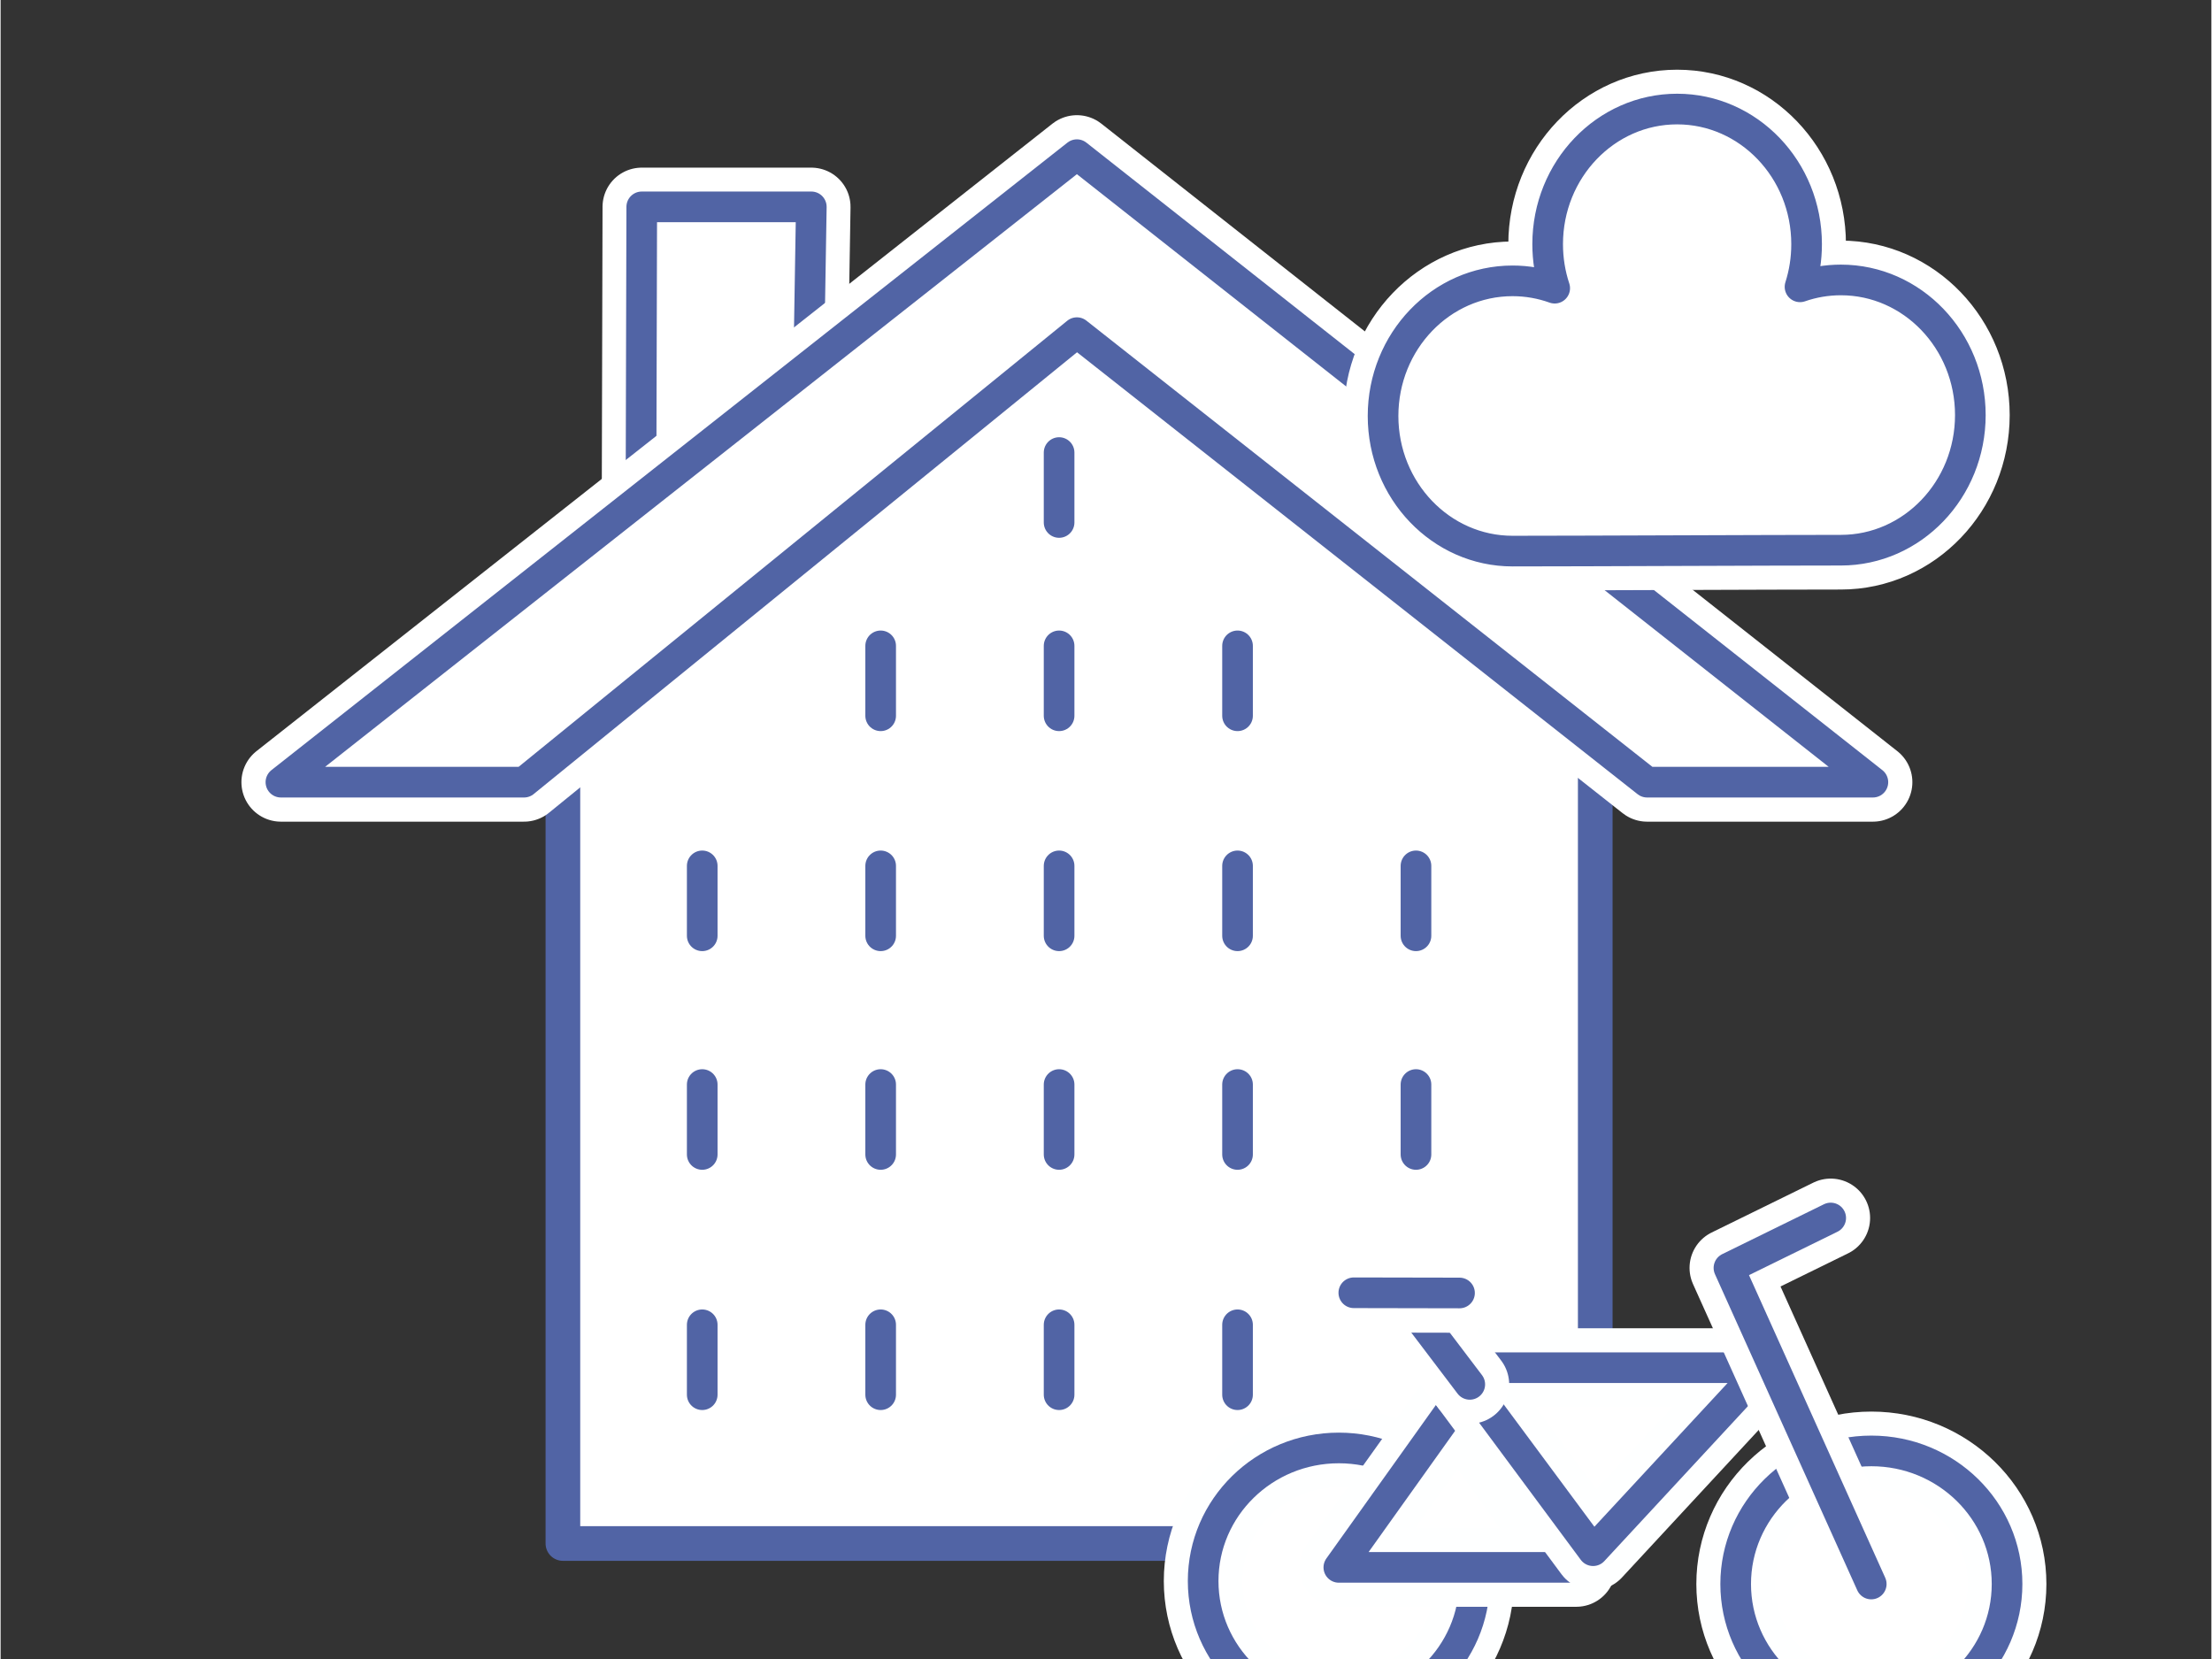 <?xml version="1.0" encoding="UTF-8" standalone="no"?>
<!DOCTYPE svg PUBLIC "-//W3C//DTD SVG 1.1//EN" "http://www.w3.org/Graphics/SVG/1.1/DTD/svg11.dtd">
<svg xmlns="http://www.w3.org/2000/svg" xmlns:xlink="http://www.w3.org/1999/xlink" xmlns:serif="http://www.serif.com/" xmlns:svg="http://www.w3.org/2000/svg" width="180" height="135" viewBox="0.5 76 601 451" version="1.1" xml:space="preserve" style="fill-rule:evenodd;clip-rule:evenodd;stroke-linecap:round;stroke-linejoin:round;stroke-miterlimit:1.5;">
    <rect x="0.5" y="76" width="601" height="451" fill="#333333" stroke="none"/>
    <rect id="Mehrfamilienhaus.-Fahrrad-" serif:id="Mehrfamilienhaus. Fahrrad " x="0.708" y="0.957" width="600" height="600" style="fill:none;"/>
    <g id="Mehrfamilienhaus-mit-Fahrrad" serif:id="Mehrfamilienhaus mit Fahrrad">
        <g>
            <g>
                <g>
                    <g>
                        <path d="M434.002,235.13l0,260.474l-280.643,0l0,-260.474l140.419,-91.206l141.158,90.57" style="fill:white;stroke:rgb(81,100,165);stroke-width:9.42px;"/>
                    </g>
                    <g>
                        <g>
                            <path d="M191.234,370.832l0,19.008" style="fill:none;stroke:rgb(81,100,165);stroke-width:8.33px;"/>
                        </g>
                        <g>
                            <path d="M288.25,370.832l0,19.008" style="fill:none;stroke:rgb(81,100,165);stroke-width:8.33px;"/>
                        </g>
                        <g>
                            <path d="M239.741,370.832l0,19.008" style="fill:none;stroke:rgb(81,100,165);stroke-width:8.33px;"/>
                        </g>
                        <g>
                            <path d="M336.759,370.832l0,19.008" style="fill:none;stroke:rgb(81,100,165);stroke-width:8.33px;"/>
                        </g>
                        <g>
                            <path d="M385.267,370.832l0,19.008" style="fill:none;stroke:rgb(81,100,165);stroke-width:8.33px;"/>
                        </g>
                    </g>
                    <g>
                        <g>
                            <path d="M191.234,311.388l0,19.008" style="fill:none;stroke:rgb(81,100,165);stroke-width:8.33px;"/>
                        </g>
                        <g>
                            <path d="M288.25,311.388l0,19.008" style="fill:none;stroke:rgb(81,100,165);stroke-width:8.33px;"/>
                        </g>
                        <g>
                            <path d="M239.741,311.388l0,19.008" style="fill:none;stroke:rgb(81,100,165);stroke-width:8.33px;"/>
                        </g>
                        <g>
                            <path d="M336.759,311.388l0,19.008" style="fill:none;stroke:rgb(81,100,165);stroke-width:8.33px;"/>
                        </g>
                        <g>
                            <path d="M385.267,311.388l0,19.008" style="fill:none;stroke:rgb(81,100,165);stroke-width:8.33px;"/>
                        </g>
                    </g>
                    <g>
                        <g>
                            <path d="M288.25,251.577l0,19.008" style="fill:none;stroke:rgb(81,100,165);stroke-width:8.33px;"/>
                        </g>
                        <g>
                            <path d="M288.25,199.028l0,19.008" style="fill:none;stroke:rgb(81,100,165);stroke-width:8.33px;"/>
                        </g>
                        <g>
                            <path d="M239.741,251.577l0,19.008" style="fill:none;stroke:rgb(81,100,165);stroke-width:8.33px;"/>
                        </g>
                        <g>
                            <path d="M336.759,251.577l0,19.008" style="fill:none;stroke:rgb(81,100,165);stroke-width:8.33px;"/>
                        </g>
                    </g>
                    <g>
                        <g>
                            <path d="M191.234,436.145l0,19.008" style="fill:none;stroke:rgb(81,100,165);stroke-width:8.33px;"/>
                        </g>
                        <g>
                            <path d="M288.25,436.145l0,19.008" style="fill:none;stroke:rgb(81,100,165);stroke-width:8.33px;"/>
                        </g>
                        <g>
                            <path d="M239.741,436.145l0,19.008" style="fill:none;stroke:rgb(81,100,165);stroke-width:8.33px;"/>
                        </g>
                        <g>
                            <path d="M336.759,436.145l0,19.008" style="fill:none;stroke:rgb(81,100,165);stroke-width:8.33px;"/>
                        </g>
                    </g>
                    <g>
                        <path d="M174.569,217.276l0.225,-85.043l46.097,0l-1.333,81.207" style="fill:white;"/>
                        <path d="M174.569,217.276l0.225,-85.043l46.097,0l-1.333,81.207" style="fill:none;stroke:white;stroke-width:21.32px;stroke-linecap:butt;stroke-miterlimit:2;"/>
                        <path d="M174.569,217.276l0.225,-85.043l46.097,0l-1.333,81.207" style="fill:none;stroke:rgb(81,100,165);stroke-width:8.33px;stroke-miterlimit:1;"/>
                    </g>
                </g>
                <g>
                    <path d="M142.79,288.634l-66.092,0c72.131,-56.864 144.26,-113.726 216.391,-170.588l216.39,170.588l-61.378,0l-155.012,-122.203l-150.299,122.203" style="fill:white;"/>
                    <path d="M142.79,288.634l-66.092,0c72.131,-56.864 144.26,-113.726 216.391,-170.588l216.39,170.588l-61.378,0l-155.012,-122.203l-150.299,122.203" style="fill:none;stroke:white;stroke-width:21.47px;stroke-miterlimit:2;"/>
                    <path d="M142.79,288.634l-66.092,0c72.131,-56.864 144.26,-113.726 216.391,-170.588l216.39,170.588l-61.378,0l-155.012,-122.203l-150.299,122.203" style="fill:none;stroke:rgb(81,100,165);stroke-width:8.33px;stroke-miterlimit:1;"/>
                </g>
                <g>
                    <path d="M422.98,154.342c-1.241,-3.751 -1.915,-7.775 -1.915,-11.965c0,-20.272 15.773,-36.734 35.197,-36.734c19.426,0 35.196,16.462 35.196,36.734c0,4.053 -0.628,7.95 -1.79,11.595c3.493,-1.213 7.227,-1.871 11.108,-1.871c19.426,0 35.196,16.462 35.196,36.734c0,20.275 -15.77,36.734 -35.196,36.734c-19.424,0 -69.837,0.246 -89.261,0.246c-19.426,0 -35.197,-16.46 -35.197,-36.734c0,-20.275 15.771,-36.734 35.197,-36.734c4.012,0 7.869,0.703 11.465,1.995Z" style="fill:white;"/>
                    <path d="M422.98,154.342c-1.241,-3.751 -1.915,-7.775 -1.915,-11.965c0,-20.272 15.773,-36.734 35.197,-36.734c19.426,0 35.196,16.462 35.196,36.734c0,4.053 -0.628,7.95 -1.79,11.595c3.493,-1.213 7.227,-1.871 11.108,-1.871c19.426,0 35.196,16.462 35.196,36.734c0,20.275 -15.77,36.734 -35.196,36.734c-19.424,0 -69.837,0.246 -89.261,0.246c-19.426,0 -35.197,-16.46 -35.197,-36.734c0,-20.275 15.771,-36.734 35.197,-36.734c4.012,0 7.869,0.703 11.465,1.995Z" style="fill:none;stroke:white;stroke-width:21.39px;stroke-linecap:butt;stroke-miterlimit:2;"/>
                    <path d="M422.98,154.342c-1.241,-3.751 -1.915,-7.775 -1.915,-11.965c0,-20.272 15.773,-36.734 35.197,-36.734c19.426,0 35.196,16.462 35.196,36.734c0,4.053 -0.628,7.95 -1.79,11.595c3.493,-1.213 7.227,-1.871 11.108,-1.871c19.426,0 35.196,16.462 35.196,36.734c0,20.275 -15.77,36.734 -35.196,36.734c-19.424,0 -69.837,0.246 -89.261,0.246c-19.426,0 -35.197,-16.46 -35.197,-36.734c0,-20.275 15.771,-36.734 35.197,-36.734c4.012,0 7.869,0.703 11.465,1.995Z" style="fill:none;stroke:rgb(81,100,165);stroke-width:8.33px;stroke-linecap:square;stroke-miterlimit:1;"/>
                </g>
            </g>
            <g>
                <g>
                    <ellipse cx="364.297" cy="505.81" rx="36.887" ry="36.183" style="fill:white;"/>
                    <ellipse cx="364.297" cy="505.81" rx="36.887" ry="36.183" style="fill:none;stroke:rgb(254,255,255);stroke-width:21.39px;stroke-linecap:butt;stroke-miterlimit:2;"/>
                    <ellipse cx="364.297" cy="505.81" rx="36.887" ry="36.183" style="fill:none;stroke:rgb(81,100,165);stroke-width:8.33px;stroke-linejoin:miter;stroke-miterlimit:2;"/>
                </g>
                <g>
                    <ellipse cx="509.066" cy="506.616" rx="36.887" ry="36.183" style="fill:white;"/>
                    <ellipse cx="509.066" cy="506.616" rx="36.887" ry="36.183" style="fill:none;stroke:rgb(254,255,255);stroke-width:21.39px;stroke-linecap:butt;stroke-miterlimit:2;"/>
                    <ellipse cx="509.066" cy="506.616" rx="36.887" ry="36.183" style="fill:none;stroke:rgb(81,100,165);stroke-width:8.33px;stroke-linejoin:miter;stroke-miterlimit:2;"/>
                </g>
                <g>
                    <path d="M396.573,456.865l32.277,45.228l-64.553,0l32.276,-45.228Z" style="fill:white;"/>
                    <path d="M396.573,456.865l32.277,45.228l-64.553,0l32.276,-45.228Z" style="fill:none;stroke:rgb(254,255,255);stroke-width:21.42px;stroke-miterlimit:2;"/>
                    <path d="M396.573,456.865l32.277,45.228l-64.553,0l32.276,-45.228Z" style="fill:none;stroke:rgb(81,100,165);stroke-width:8.33px;stroke-miterlimit:2;"/>
                </g>
                <g>
                    <path d="M433.414,497.557l-36.887,-49.752l82.996,0l-46.109,49.752Z" style="fill:white;"/>
                    <path d="M433.414,497.557l-36.887,-49.752l82.996,0l-46.109,49.752Z" style="fill:none;stroke:rgb(254,255,255);stroke-width:21.42px;stroke-miterlimit:2;"/>
                    <path d="M433.414,497.557l-36.887,-49.752l82.996,0l-46.109,49.752Z" style="fill:none;stroke:rgb(81,100,165);stroke-width:8.33px;stroke-miterlimit:2;"/>
                </g>
                <g>
                    <path d="M399.893,452.342l-17.152,-22.615" style="fill:none;stroke:white;stroke-width:21.42px;stroke-miterlimit:2;"/>
                    <path d="M399.893,452.342l-17.152,-22.615" style="fill:none;stroke:rgb(81,100,165);stroke-width:8.33px;stroke-miterlimit:2;"/>
                </g>
                <g>
                    <path d="M397.103,427.496l-28.735,-0.056" style="fill:none;stroke:white;stroke-width:21.62px;stroke-miterlimit:2;"/>
                    <path d="M397.103,427.496l-28.735,-0.056" style="fill:none;stroke:rgb(81,100,165);stroke-width:8.33px;stroke-miterlimit:2;"/>
                </g>
                <g>
                    <path d="M509.033,506.616l-38.685,-85.934l27.665,-13.569" style="fill:none;stroke:white;stroke-width:21.42px;stroke-miterlimit:2;"/>
                    <path d="M509.033,506.616l-38.685,-85.934l27.665,-13.569" style="fill:none;stroke:rgb(81,100,165);stroke-width:8.33px;stroke-miterlimit:2;"/>
                </g>
            </g>
        </g>
    </g>
</svg>

